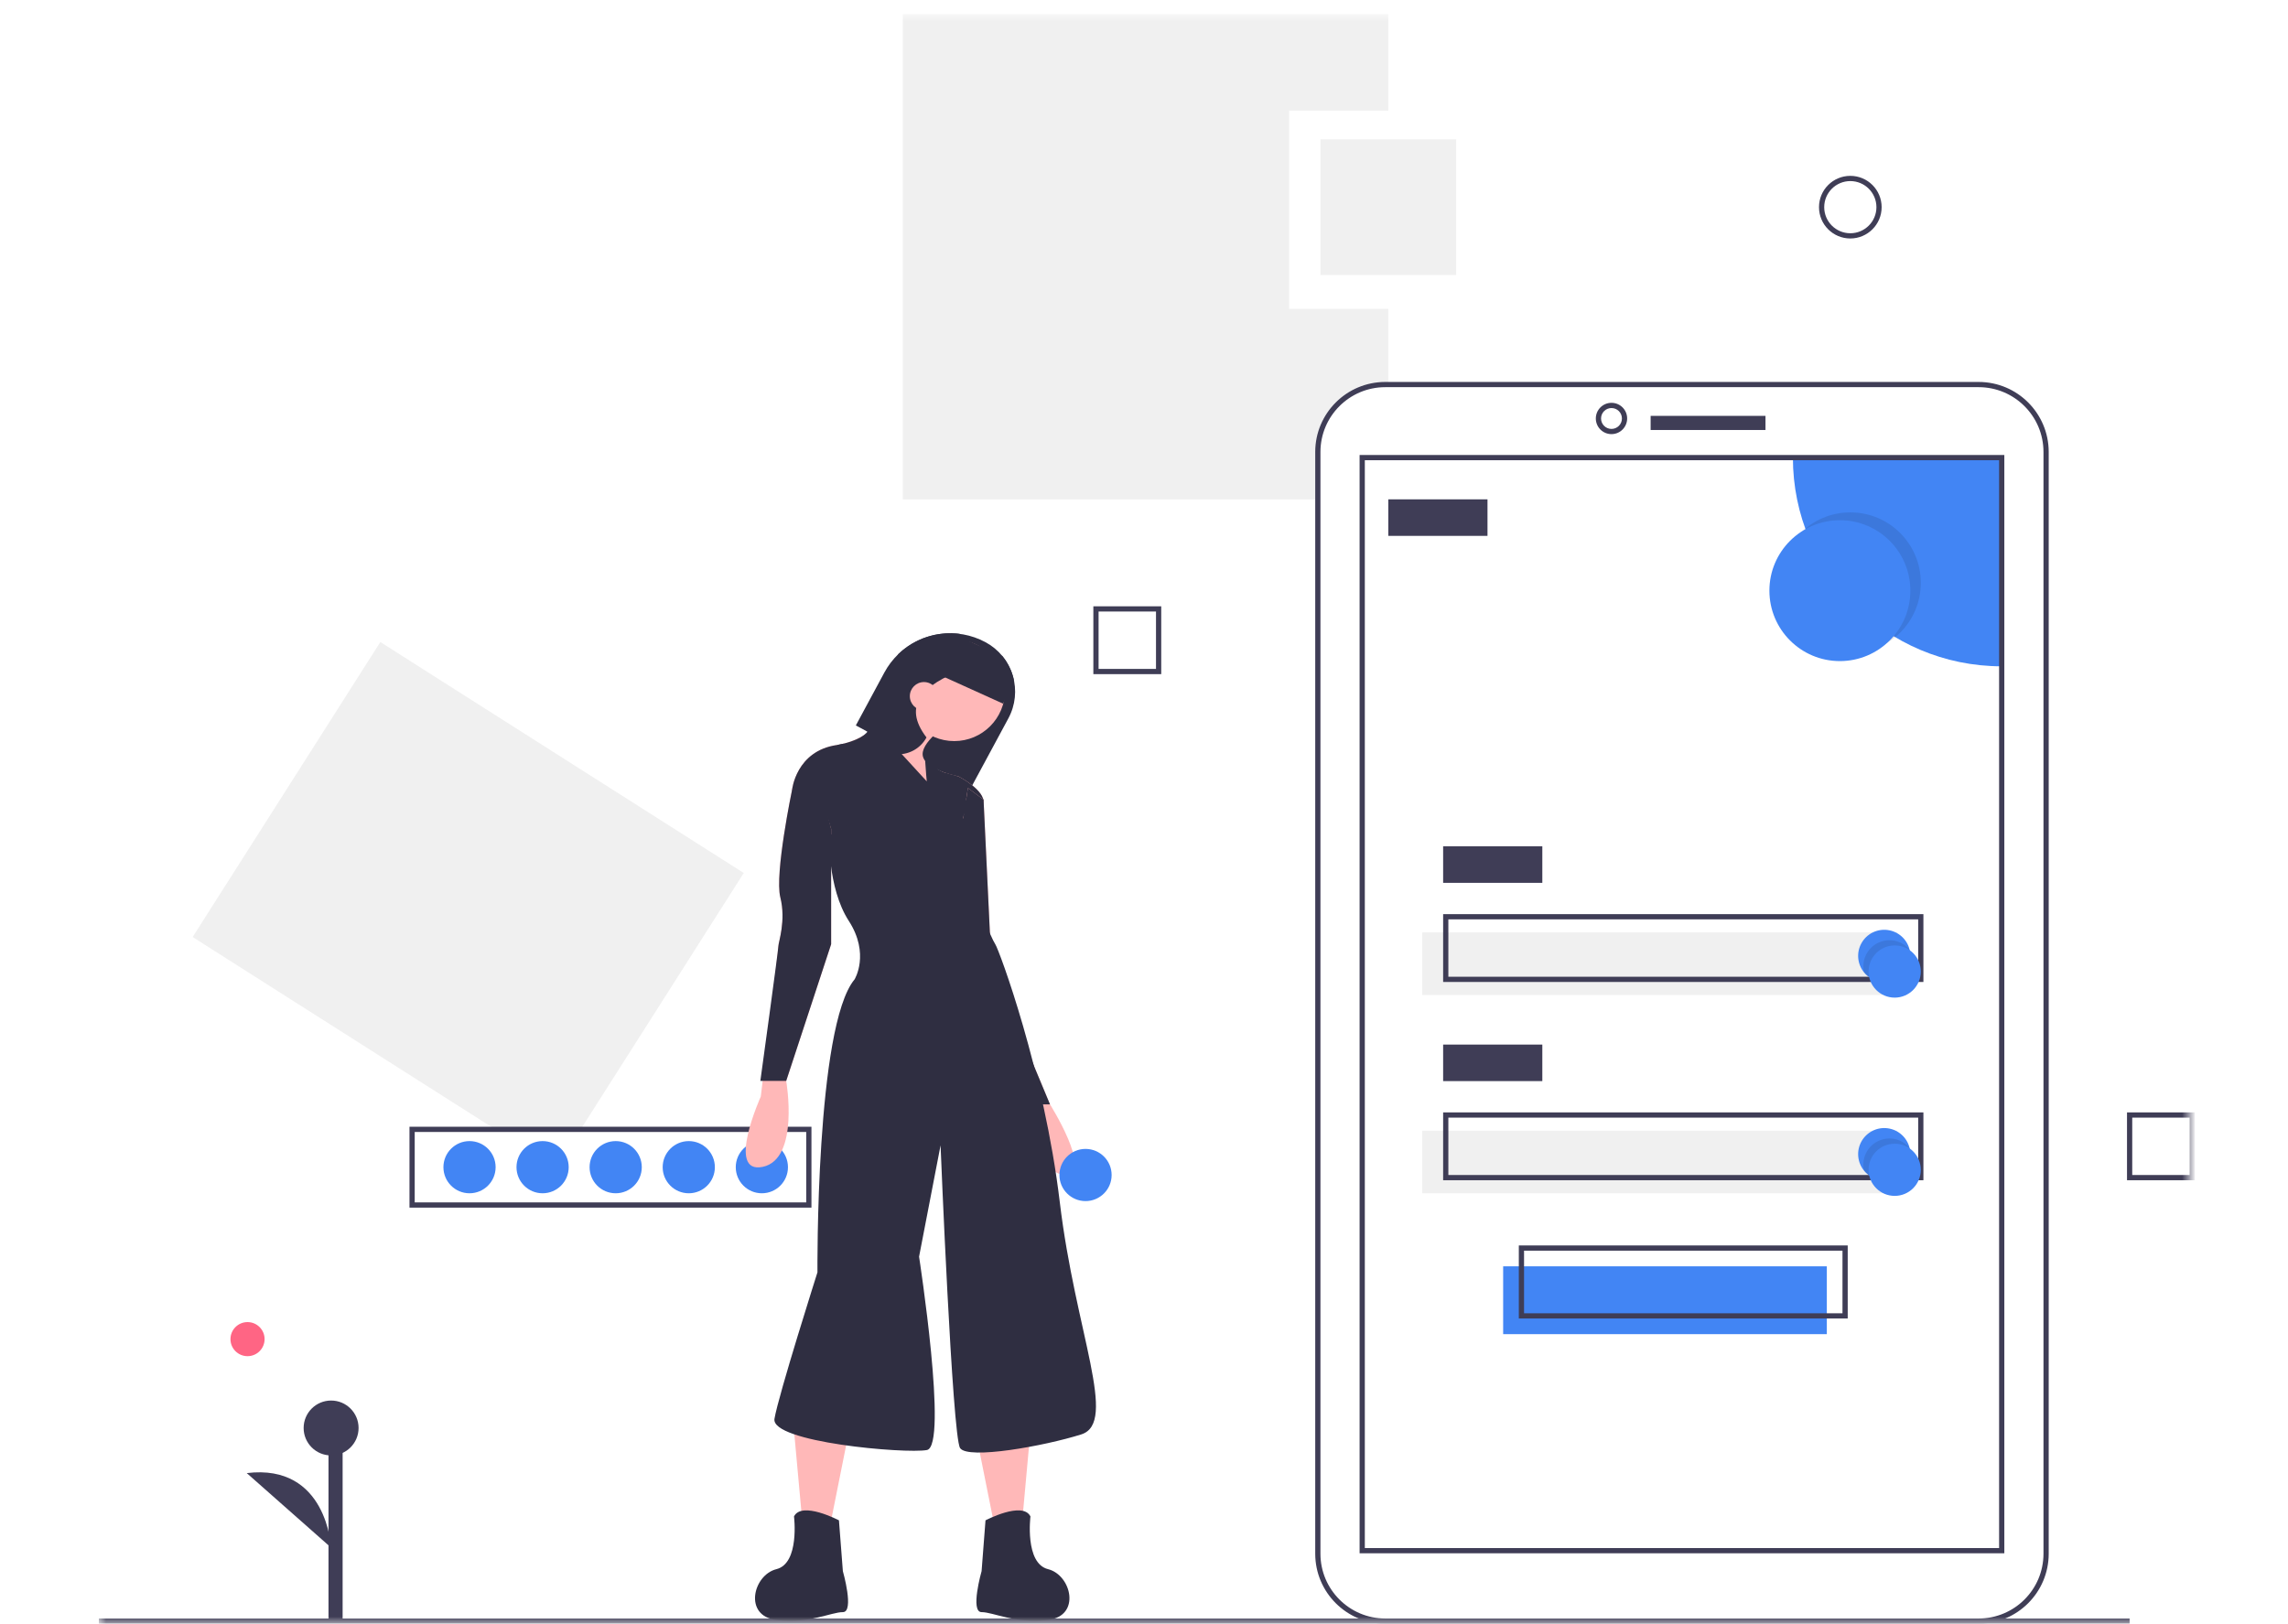 <?xml version="1.0" encoding="UTF-8"?>
<svg width="162px" height="115px" viewBox="0 0 162 115" version="1.1" xmlns="http://www.w3.org/2000/svg" xmlns:xlink="http://www.w3.org/1999/xlink">
    <!-- Generator: Sketch 59 (86127) - https://sketch.com -->
    <title>Artboard Copy 13</title>
    <desc>Created with Sketch.</desc>
    <defs>
        <rect id="path-1" x="0" y="0" width="148" height="114"></rect>
        <rect id="path-3" x="0" y="0" width="148" height="114"></rect>
    </defs>
    <g id="Artboard-Copy-13" stroke="none" stroke-width="1" fill="none" fill-rule="evenodd">
        <g id="03-Tile-1" transform="translate(7, 1)">
            <mask id="mask-2" fill="white">
                <use xlink:href="#path-1"></use>
            </mask>
            <g id="Rectangle"></g>
            <g id="Group" mask="url(#mask-2)">
                <polygon id="Path" fill="#F0F0F0" points="34.172 78.895 45.662 60.83 19.929 44.472 6.641 65.364 27.925 78.895"></polygon>
                <path d="M21.993,84.53 L50.454,84.53 L50.454,78.802 L21.993,78.802 L21.993,84.53 Z M50.085,84.16 L22.363,84.16 L22.363,79.172 L50.085,79.172 L50.085,84.16 Z" id="Shape" fill="#3F3D56"></path>
                <ellipse id="Oval" fill="#4285F4" fill-rule="nonzero" cx="46.943" cy="81.666" rx="1.848" ry="1.848"></ellipse>
                <ellipse id="Oval" fill="#4285F4" fill-rule="nonzero" cx="41.768" cy="81.666" rx="1.848" ry="1.848"></ellipse>
                <ellipse id="Oval" fill="#4285F4" fill-rule="nonzero" cx="36.593" cy="81.666" rx="1.848" ry="1.848"></ellipse>
                <ellipse id="Oval" fill="#4285F4" fill-rule="nonzero" cx="31.418" cy="81.666" rx="1.848" ry="1.848"></ellipse>
                <ellipse id="Oval" fill="#4285F4" fill-rule="nonzero" cx="26.244" cy="81.666" rx="1.848" ry="1.848"></ellipse>
                <path d="M84.275,20.878 L84.275,6.836 L91.298,6.836 L91.298,0 L56.923,0 L56.923,34.366 L86.308,34.366 L86.308,31.006 C86.308,29.741 86.811,28.528 87.706,27.634 C88.6,26.739 89.814,26.237 91.079,26.237 L91.298,26.237 L91.298,20.878 L84.275,20.878 Z" id="Path" fill="#F0F0F0"></path>
                <rect id="Rectangle" fill="#4285F4" fill-rule="nonzero" x="99.43" y="88.687" width="22.917" height="4.804"></rect>
                <rect id="Rectangle" fill="#F0F0F0" fill-rule="nonzero" x="93.701" y="65.037" width="33.636" height="4.434"></rect>
                <rect id="Rectangle" fill="#3F3D56" fill-rule="nonzero" x="0" y="113.63" width="143.786" height="1"></rect>
                <path d="M91.079,114 L133.101,114 C135.836,113.997 138.053,111.78 138.057,109.046 L138.057,31.006 C138.053,28.271 135.836,26.055 133.101,26.052 L91.079,26.052 C88.344,26.055 86.127,28.271 86.124,31.006 L86.124,109.046 C86.127,111.78 88.344,113.997 91.079,114 Z M86.493,31.006 C86.496,28.475 88.548,26.424 91.079,26.421 L133.101,26.421 C135.632,26.424 137.684,28.475 137.687,31.006 L137.687,109.046 C137.684,111.577 135.632,113.628 133.101,113.63 L91.079,113.63 C88.548,113.628 86.496,111.577 86.493,109.046 L86.493,31.006 Z" id="Shape" fill="#3F3D56"></path>
                <path d="M105.991,28.639 C105.991,29.251 106.488,29.747 107.1,29.747 C107.712,29.746 108.208,29.251 108.209,28.639 C108.209,28.026 107.713,27.53 107.1,27.53 C106.488,27.53 105.991,28.026 105.991,28.639 Z M106.361,28.639 C106.361,28.23 106.692,27.9 107.1,27.9 C107.508,27.9 107.839,28.231 107.839,28.639 C107.839,29.047 107.508,29.378 107.1,29.378 C106.692,29.378 106.361,29.047 106.361,28.639 Z" id="Shape" fill="#3F3D56"></path>
                <rect id="Rectangle" fill="#3F3D56" fill-rule="nonzero" x="109.872" y="28.454" width="8.132" height="1"></rect>
                <path d="M134.73,31.41 L134.73,46.191 C126.564,46.191 119.945,39.573 119.945,31.41 L134.73,31.41 Z" id="Path" fill="#4285F4"></path>
                <path d="M89.265,109.011 L134.915,109.011 L134.915,31.225 L89.265,31.225 L89.265,109.011 Z M134.545,108.642 L89.635,108.642 L89.635,31.595 L134.545,31.595 L134.545,108.642 Z" id="Shape" fill="#3F3D56"></path>
                <g opacity="0.1" transform="translate(118.592, 34.96)" fill="#000000" fill-rule="nonzero" id="Oval">
                    <ellipse cx="5.419" cy="5.319" rx="4.99" ry="4.989"></ellipse>
                </g>
                <ellipse id="Oval" fill="#4285F4" fill-rule="nonzero" cx="123.271" cy="40.833" rx="4.99" ry="4.989"></ellipse>
                <rect id="Rectangle" fill="#3F3D56" fill-rule="nonzero" x="91.298" y="34.366" width="7.023" height="2.587"></rect>
                <rect id="Rectangle" fill="#3F3D56" fill-rule="nonzero" x="95.18" y="58.94" width="7.023" height="2.587"></rect>
                <path d="M95.18,68.548 L129.185,68.548 L129.185,63.744 L95.18,63.744 L95.18,68.548 Z M128.816,68.178 L95.549,68.178 L95.549,64.113 L128.816,64.113 L128.816,68.178 Z" id="Shape" fill="#3F3D56"></path>
                <rect id="Rectangle" fill="#F0F0F0" fill-rule="nonzero" x="93.701" y="79.079" width="33.636" height="4.434"></rect>
                <rect id="Rectangle" fill="#3F3D56" fill-rule="nonzero" x="95.18" y="72.982" width="7.023" height="2.587"></rect>
                <path d="M95.18,82.59 L129.185,82.59 L129.185,77.786 L95.18,77.786 L95.18,82.59 Z M128.816,82.22 L95.549,82.22 L95.549,78.156 L128.816,78.156 L128.816,82.22 Z" id="Shape" fill="#3F3D56"></path>
                <path d="M100.539,92.382 L123.826,92.382 L123.826,87.209 L100.539,87.209 L100.539,92.382 Z M123.456,92.013 L100.909,92.013 L100.909,87.579 L123.456,87.579 L123.456,92.013 Z" id="Shape" fill="#3F3D56"></path>
                <path d="M128.261,66.7 C128.261,67.479 127.772,68.175 127.039,68.439 C126.305,68.703 125.485,68.478 124.988,67.877 L124.986,67.875 C124.503,67.289 124.428,66.466 124.798,65.802 C125.167,65.137 125.906,64.767 126.66,64.869 C127.413,64.971 128.028,65.524 128.208,66.262 C128.208,66.263 128.208,66.263 128.208,66.264 C128.209,66.264 128.209,66.264 128.21,66.264 C128.244,66.407 128.261,66.553 128.261,66.7 L128.261,66.7 Z" id="Path" fill="#4285F4"></path>
                <g opacity="0.1" transform="translate(124.673, 65.36)" fill="#000000" id="Path">
                    <path d="M3.588,1.34 C3.588,2.119 3.099,2.815 2.365,3.079 C1.632,3.343 0.811,3.118 0.315,2.517 L0.313,2.515 C0.279,2.372 0.261,2.226 0.261,2.079 C0.261,1.3 0.75,0.604 1.484,0.341 C2.217,0.077 3.038,0.302 3.534,0.902 C3.534,0.903 3.534,0.903 3.535,0.904 C3.535,0.904 3.536,0.904 3.536,0.904 C3.57,1.047 3.588,1.193 3.588,1.34 L3.588,1.34 Z"></path>
                </g>
                <ellipse id="Oval" fill="#4285F4" fill-rule="nonzero" cx="127.152" cy="67.809" rx="1.848" ry="1.848"></ellipse>
                <path d="M128.261,80.742 C128.261,81.522 127.772,82.217 127.039,82.481 C126.305,82.745 125.485,82.52 124.988,81.919 L124.986,81.917 C124.503,81.331 124.428,80.508 124.798,79.844 C125.167,79.18 125.906,78.81 126.66,78.911 C127.413,79.013 128.028,79.566 128.208,80.304 C128.208,80.305 128.208,80.305 128.208,80.306 C128.209,80.306 128.209,80.306 128.21,80.306 C128.244,80.449 128.261,80.595 128.261,80.742 L128.261,80.742 Z" id="Path" fill="#4285F4"></path>
                <g opacity="0.1" transform="translate(124.673, 79.04)" fill="#000000" id="Path">
                    <path d="M3.588,1.702 C3.588,2.482 3.099,3.177 2.365,3.441 C1.632,3.705 0.811,3.48 0.315,2.879 L0.313,2.877 C0.279,2.735 0.261,2.588 0.261,2.441 C0.261,1.662 0.75,0.967 1.484,0.703 C2.217,0.439 3.038,0.664 3.534,1.264 C3.534,1.265 3.534,1.265 3.535,1.266 C3.535,1.266 3.536,1.266 3.536,1.266 C3.57,1.409 3.588,1.555 3.588,1.702 L3.588,1.702 Z"></path>
                </g>
                <ellipse id="Oval" fill="#4285F4" fill-rule="nonzero" cx="127.152" cy="81.851" rx="1.848" ry="1.848"></ellipse>
                <rect id="Rectangle" fill="#F0F0F0" fill-rule="nonzero" x="86.493" y="8.869" width="9.61" height="9.608"></rect>
                <path d="M121.793,13.673 C121.793,14.897 122.786,15.89 124.011,15.89 C125.235,15.888 126.227,14.897 126.228,13.673 C126.228,12.448 125.235,11.455 124.011,11.455 C122.786,11.455 121.793,12.448 121.793,13.673 Z M122.162,13.673 C122.162,12.652 122.99,11.825 124.011,11.825 C125.031,11.826 125.858,12.653 125.859,13.673 C125.859,14.693 125.031,15.52 124.011,15.52 C122.99,15.52 122.162,14.693 122.162,13.673 Z" id="Shape" fill="#3F3D56"></path>
                <path d="M70.414,46.746 L75.22,46.746 L75.22,41.942 L70.414,41.942 L70.414,46.746 Z M74.85,46.376 L70.784,46.376 L70.784,42.311 L74.85,42.311 L74.85,46.376 Z" id="Shape" fill="#3F3D56"></path>
                <path d="M143.601,82.59 L148.406,82.59 L148.406,77.786 L143.601,77.786 L143.601,82.59 Z M148.036,82.22 L143.971,82.22 L143.971,78.156 L148.036,78.156 L148.036,82.22 Z" id="Shape" fill="#3F3D56"></path>
                <path d="M53.597,50.379 L54.421,50.823 L57.227,52.335 L61.757,54.775 L64.397,49.878 C64.899,48.949 65.011,47.859 64.708,46.847 C64.405,45.835 63.711,44.986 62.781,44.485 C60.761,43.395 58.268,43.733 56.612,45.322 L56.61,45.324 C56.213,45.705 55.878,46.146 55.617,46.631 L53.597,50.379 Z" id="Path" fill="#2F2E41"></path>
                <polygon id="Path" fill="#FFB8B8" points="65.96 100.316 65.407 106.402 63.332 106.678 61.948 99.762"></polygon>
                <path d="M62.778,106.678 C62.778,106.678 65.407,105.295 65.96,106.402 C65.96,106.402 65.545,109.721 67.206,110.136 C68.866,110.551 69.558,113.456 67.206,113.733 C64.853,114.009 63.332,113.179 62.501,113.179 C61.671,113.179 62.501,110.275 62.501,110.275 L62.778,106.678 Z" id="Path" fill="#2F2E41"></path>
                <polygon id="Path" fill="#FFB8B8" points="49.219 100.316 49.773 106.402 51.848 106.678 53.231 99.762"></polygon>
                <path d="M52.401,106.678 C52.401,106.678 49.773,105.295 49.219,106.402 C49.219,106.402 49.634,109.721 47.974,110.136 C46.314,110.551 45.622,113.456 47.974,113.733 C50.326,114.009 51.848,113.179 52.678,113.179 C53.508,113.179 52.678,110.275 52.678,110.275 L52.401,106.678 Z" id="Path" fill="#2F2E41"></path>
                <ellipse id="Oval" fill="#FFB8B8" fill-rule="nonzero" cx="60.564" cy="47.892" rx="3.597" ry="3.596"></ellipse>
                <path d="M49.081,54.947 L51.986,59.511 L55.445,59.234 L61.118,59.649 C61.118,59.649 61.653,58.579 62.09,57.537 C62.33,57.017 62.514,56.473 62.64,55.915 C62.778,54.947 60.841,53.978 60.841,53.978 C60.841,53.978 60.765,53.964 60.638,53.934 C60.469,53.894 60.209,53.828 59.924,53.731 C59.28,53.512 58.507,53.141 58.351,52.595 C58.074,51.627 60.149,50.244 60.149,50.244 L57.659,47.892 C57.659,47.892 55.447,50.964 52.76,51.664 C52.604,51.705 52.446,51.738 52.286,51.761 C52.278,51.762 52.271,51.764 52.263,51.765 C49.357,52.18 49.081,54.947 49.081,54.947 L49.081,54.947 Z" id="Path" fill="#FFB8B8"></path>
                <path d="M49.081,54.947 L51.986,59.511 L55.445,59.234 L61.118,59.649 C61.118,59.649 61.653,58.579 62.09,57.537 C62.33,57.017 62.514,56.473 62.64,55.915 C62.778,54.947 60.841,53.978 60.841,53.978 C60.841,53.978 60.765,53.964 60.638,53.934 C60.469,53.894 60.209,53.828 59.924,53.731 C59.28,53.512 58.775,52.986 58.619,52.44 C58.342,51.472 58.619,54.34 58.619,54.34 L54.438,49.78 C54.438,49.78 55.447,50.964 52.76,51.664 C52.604,51.705 52.446,51.738 52.286,51.761 C52.278,51.762 52.271,51.764 52.263,51.765 C49.357,52.18 49.081,54.947 49.081,54.947 L49.081,54.947 Z" id="Path" fill="#2F2E41"></path>
                <path d="M50.603,53.702 L49.081,54.947 C49.081,54.947 47.836,60.894 48.251,62.554 C48.666,64.214 48.112,65.736 48.112,66.012 C48.112,66.289 46.867,76.663 46.867,76.663 C46.867,76.663 44.377,82.196 47.005,81.642 C49.634,81.089 48.666,75.556 48.666,75.556 L51.848,65.874 L51.848,57.713 L50.603,53.702 Z" id="Path" fill="#FFB8B8"></path>
                <path d="M50.637,52.82 L49.081,54.947 C49.081,54.947 47.836,60.894 48.251,62.554 C48.666,64.214 48.112,65.736 48.112,66.012 C48.112,66.289 46.836,75.556 46.836,75.556 C46.836,75.556 48.666,75.556 48.666,75.556 L51.848,65.874 L51.848,57.713 L50.637,52.82 Z" id="Path" fill="#2F2E41"></path>
                <path d="M61.533,54.808 L62.64,55.638 L63.193,67.257 L67.344,77.216 C67.344,77.216 70.388,82.057 68.451,82.196 C66.514,82.334 65.269,77.216 65.269,77.216 L61.533,67.672 L60.979,58.405 L61.533,54.808 Z" id="Path" fill="#FFB8B8"></path>
                <path d="M61.533,54.808 L62.64,55.638 L63.193,67.257 L67.344,77.216 C67.344,77.216 65.269,77.216 65.269,77.216 L61.533,67.672 L60.979,58.405 L61.533,54.808 Z" id="Path" fill="#2F2E41"></path>
                <path d="M54.615,55.638 C54.615,55.638 57.382,57.575 61.81,56.883 C61.81,56.883 63.055,59.373 62.363,60.756 C61.671,62.139 63.193,65.459 63.47,65.874 C63.747,66.289 66.929,74.865 68.036,84.132 C69.143,93.4 72.186,99.762 69.558,100.592 C66.929,101.422 61.533,102.39 60.979,101.561 C60.426,100.731 59.596,80.121 59.596,80.121 L58.074,88.005 C58.074,88.005 60.149,101.422 58.627,101.699 C57.105,101.976 47.559,101.146 47.836,99.486 C48.112,97.826 50.879,89.112 50.879,89.112 C50.879,89.112 50.741,71.683 53.508,68.364 C53.508,68.364 54.615,66.565 53.093,64.214 C51.571,61.863 51.71,58.128 51.71,58.128 C51.71,58.128 52.816,58.128 54.615,55.638 L54.615,55.638 Z" id="Path" fill="#2F2E41"></path>
                <polygon id="Path" fill="#2F2E41" points="52.286 51.761 54.615 56.883 55.168 56.606 52.76 51.664"></polygon>
                <path d="M59.924,53.731 L61.671,57.575 L62.09,57.537 L61.948,56.883 L60.638,53.934 C60.469,53.894 60.209,53.828 59.924,53.731 L59.924,53.731 Z" id="Path" fill="#2F2E41"></path>
                <path d="M54.421,50.823 C54.693,51.698 55.463,52.325 56.375,52.414 C57.288,52.502 58.164,52.036 58.6,51.23 C56.85,48.942 58.351,47.505 61.194,46.418 C61.632,45.605 61.535,44.608 60.949,43.895 C59.362,43.692 57.768,44.216 56.612,45.322 L56.61,45.324 L54.59,49.069 C54.299,49.607 54.239,50.24 54.421,50.823 L54.421,50.823 Z" id="Path" fill="#2F2E41"></path>
                <ellipse id="Oval" fill="#FFB8B8" fill-rule="nonzero" cx="58.42" cy="48.307" rx="1" ry="1"></ellipse>
                <path d="M59.863,46.953 L64.022,48.837 L64.784,47.155 C64.653,46.54 64.378,45.965 63.982,45.477 L61.119,44.181 L59.863,46.953 Z" id="Path" fill="#2F2E41"></path>
                <ellipse id="Oval" fill="#4285F4" fill-rule="nonzero" cx="69.86" cy="82.22" rx="1.848" ry="1.848"></ellipse>
                <ellipse id="Oval" fill="#FF6584" fill-rule="nonzero" cx="10.526" cy="93.844" rx="1.208" ry="1.207"></ellipse>
                <rect id="Rectangle" fill="#3F3D56" fill-rule="nonzero" x="16.259" y="100.138" width="1" height="13.749"></rect>
                <ellipse id="Oval" fill="#3F3D56" fill-rule="nonzero" cx="16.444" cy="100.137" rx="1.945" ry="1.944"></ellipse>
                <path d="M16.444,108.611 C16.444,108.611 16.166,102.637 10.471,103.332" id="Path" fill="#3F3D56"></path>
            </g>
            <mask id="mask-4" fill="white">
                <use xlink:href="#path-3"></use>
            </mask>
            <g id="rect-1"></g>
        </g>
    </g>
</svg>